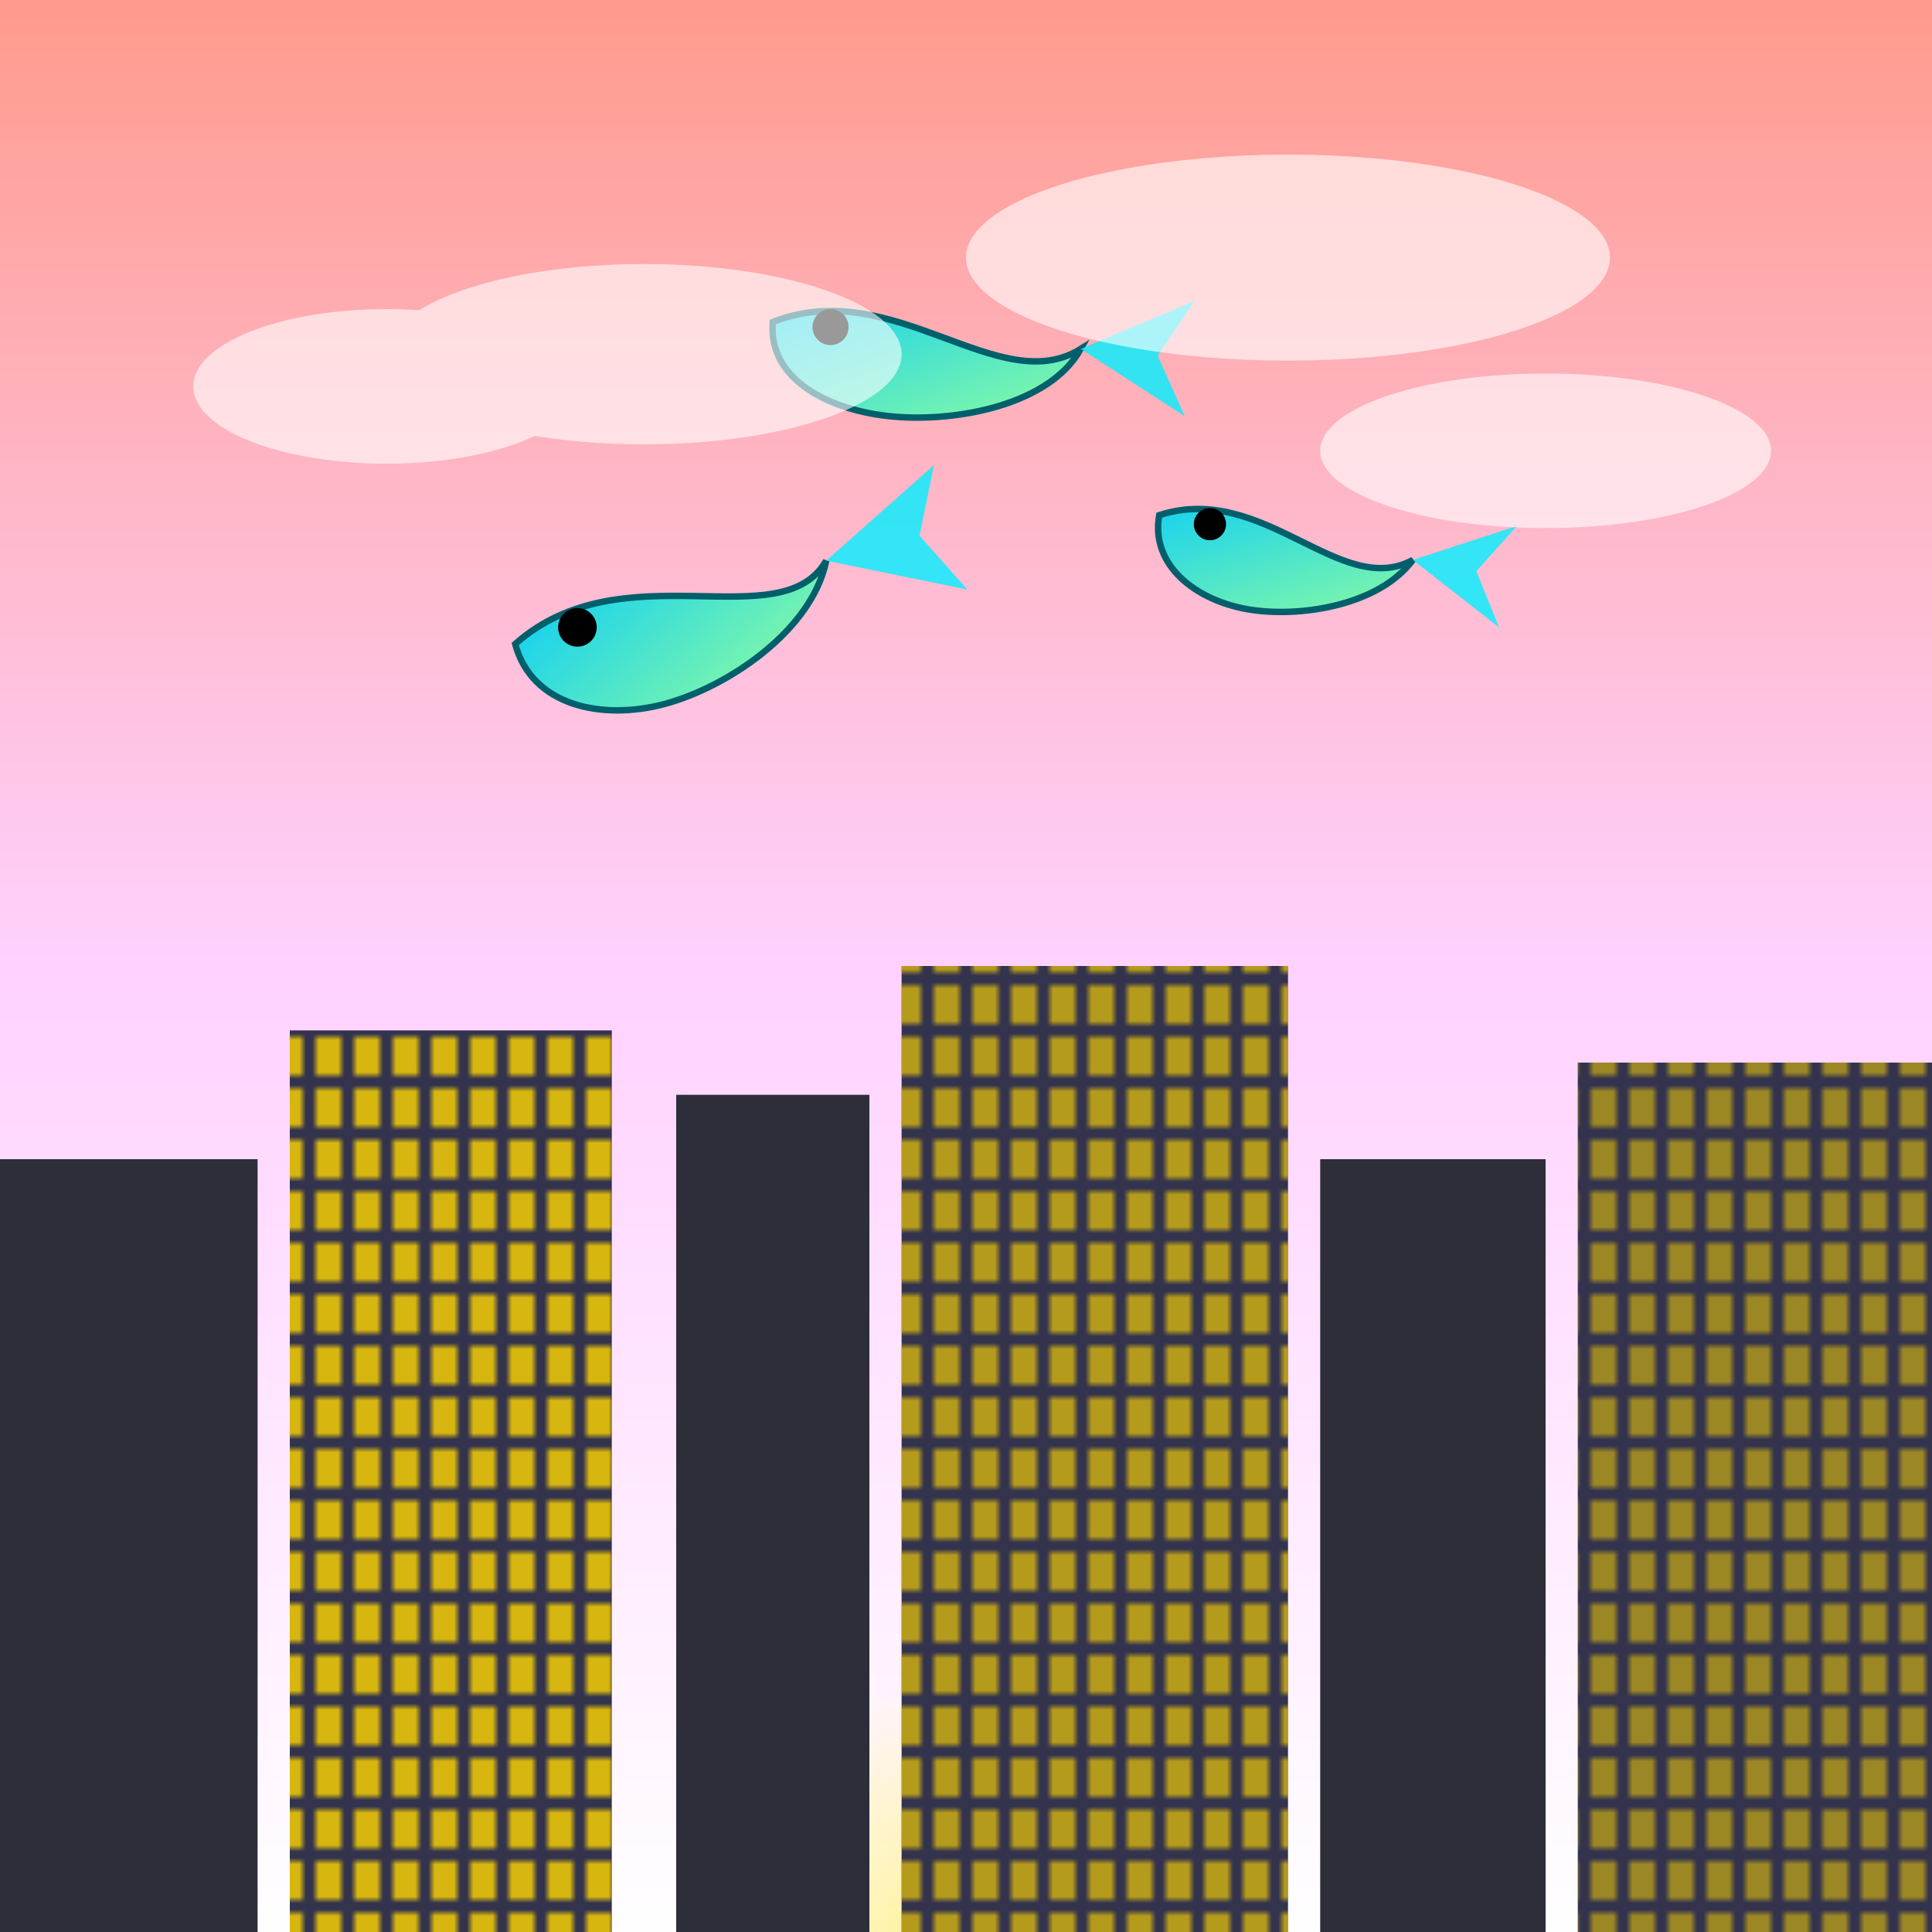 <svg viewBox="0 0 300 300" xmlns="http://www.w3.org/2000/svg">
  <!-- Sky Gradient -->
  <defs>
    <linearGradient id="skyGrad" x1="0" y1="0" x2="0" y2="1">
      <stop offset="0%" stop-color="#FF9A8B"/>
      <stop offset="50%" stop-color="#FFD1FF"/>
      <stop offset="100%" stop-color="#FFFFFF"/>
    </linearGradient>
    <!-- Sun radial gradient -->
    <radialGradient id="sunGrad" cx="50%" cy="80%" r="30%">
      <stop offset="0%" stop-color="#FFEE88" stop-opacity="1"/>
      <stop offset="100%" stop-color="#FFEE88" stop-opacity="0"/>
    </radialGradient>
    <!-- Fish gradient -->
    <linearGradient id="fishGrad" x1="0" y1="0" x2="1" y2="1">
      <stop offset="0%" stop-color="#00C9FF"/>
      <stop offset="100%" stop-color="#92FE9D"/>
    </linearGradient>
    <!-- Pattern for windows -->
    <pattern id="windowPattern" width="6" height="8" patternUnits="userSpaceOnUse">
      <rect width="4" height="6" x="1" y="1" fill="#FFD700" />
    </pattern>
    <!-- Blur filter for depth -->
    <filter id="depthBlur" x="-20%" y="-20%" width="140%" height="140%">
      <feGaussianBlur in="SourceGraphic" stdDeviation="1.5"/>
    </filter>
  </defs>

  <!-- Background sky -->
  <rect width="300" height="300" fill="url(#skyGrad)" />

  <!-- Rising sun -->
  <circle cx="150" cy="260" r="80" fill="url(#sunGrad)" />

  <!-- Cityscape silhouette -->
  <g id="city">
    <rect x="0" y="180" width="40" height="120" fill="#2E2E3A"/>
    <rect x="45" y="160" width="50" height="140" fill="#33334D"/>
    <rect x="105" y="170" width="30" height="130" fill="#2E2E3A"/>
    <rect x="140" y="150" width="60" height="150" fill="#33334D"/>
    <rect x="205" y="180" width="35" height="120" fill="#2E2E3A"/>
    <rect x="245" y="165" width="55" height="135" fill="#33334D"/>
    <!-- Windows -->
    <rect x="45" y="160" width="50" height="140" fill="url(#windowPattern)" opacity="0.8"/>
    <rect x="140" y="150" width="60" height="150" fill="url(#windowPattern)" opacity="0.8"/>
    <rect x="245" y="165" width="55" height="135" fill="url(#windowPattern)" opacity="0.8"/>
  </g>

  <!-- Flying fish group -->
  <g id="fishGroup" filter="url(#depthBlur)">
    <!-- Fish 1 -->
    <g transform="translate(80,100) rotate(-15)">
      <path d="M0,0 c20,-10 40,10 50,0 c-5,10 -20,15 -30,15 c-10,0 -20,-5 -20,-15Z" fill="url(#fishGrad)" stroke="#005f6b" stroke-width="1"/>
      <polygon points="50,0 70,-10 65,0 70,10" fill="#00F0FF" opacity="0.8"/>
      <circle cx="10" cy="0" r="3" fill="#000"/>
    </g>
    <!-- Fish 2 -->
    <g transform="translate(180,80) rotate(10)">
      <path d="M0,0 c15,-8 30,8 40,0 c-4,8 -16,12 -24,12 c-8,0 -16,-4 -16,-12Z" fill="url(#fishGrad)" stroke="#005f6b" stroke-width="1"/>
      <polygon points="40,0 55,-8 50,0 55,8" fill="#00F0FF" opacity="0.8"/>
      <circle cx="8" cy="0" r="2.5" fill="#000"/>
    </g>
    <!-- Fish 3 -->
    <g transform="translate(120,50) rotate(5)">
      <path d="M0,0 c18,-9 36,9 48,0 c-4,9 -18,13 -28,13 c-10,0 -20,-4 -20,-13Z" fill="url(#fishGrad)" stroke="#005f6b" stroke-width="1"/>
      <polygon points="48,0 65,-9 60,0 65,9" fill="#00F0FF" opacity="0.8"/>
      <circle cx="9" cy="0" r="2.8" fill="#000"/>
    </g>
  </g>

  <!-- Stylized clouds -->
  <g fill="#FFFFFF" opacity="0.6">
    <ellipse cx="60" cy="60" rx="30" ry="12"/>
    <ellipse cx="100" cy="55" rx="40" ry="14"/>
    <ellipse cx="200" cy="40" rx="50" ry="16"/>
    <ellipse cx="240" cy="70" rx="35" ry="12"/>
  </g>
</svg>